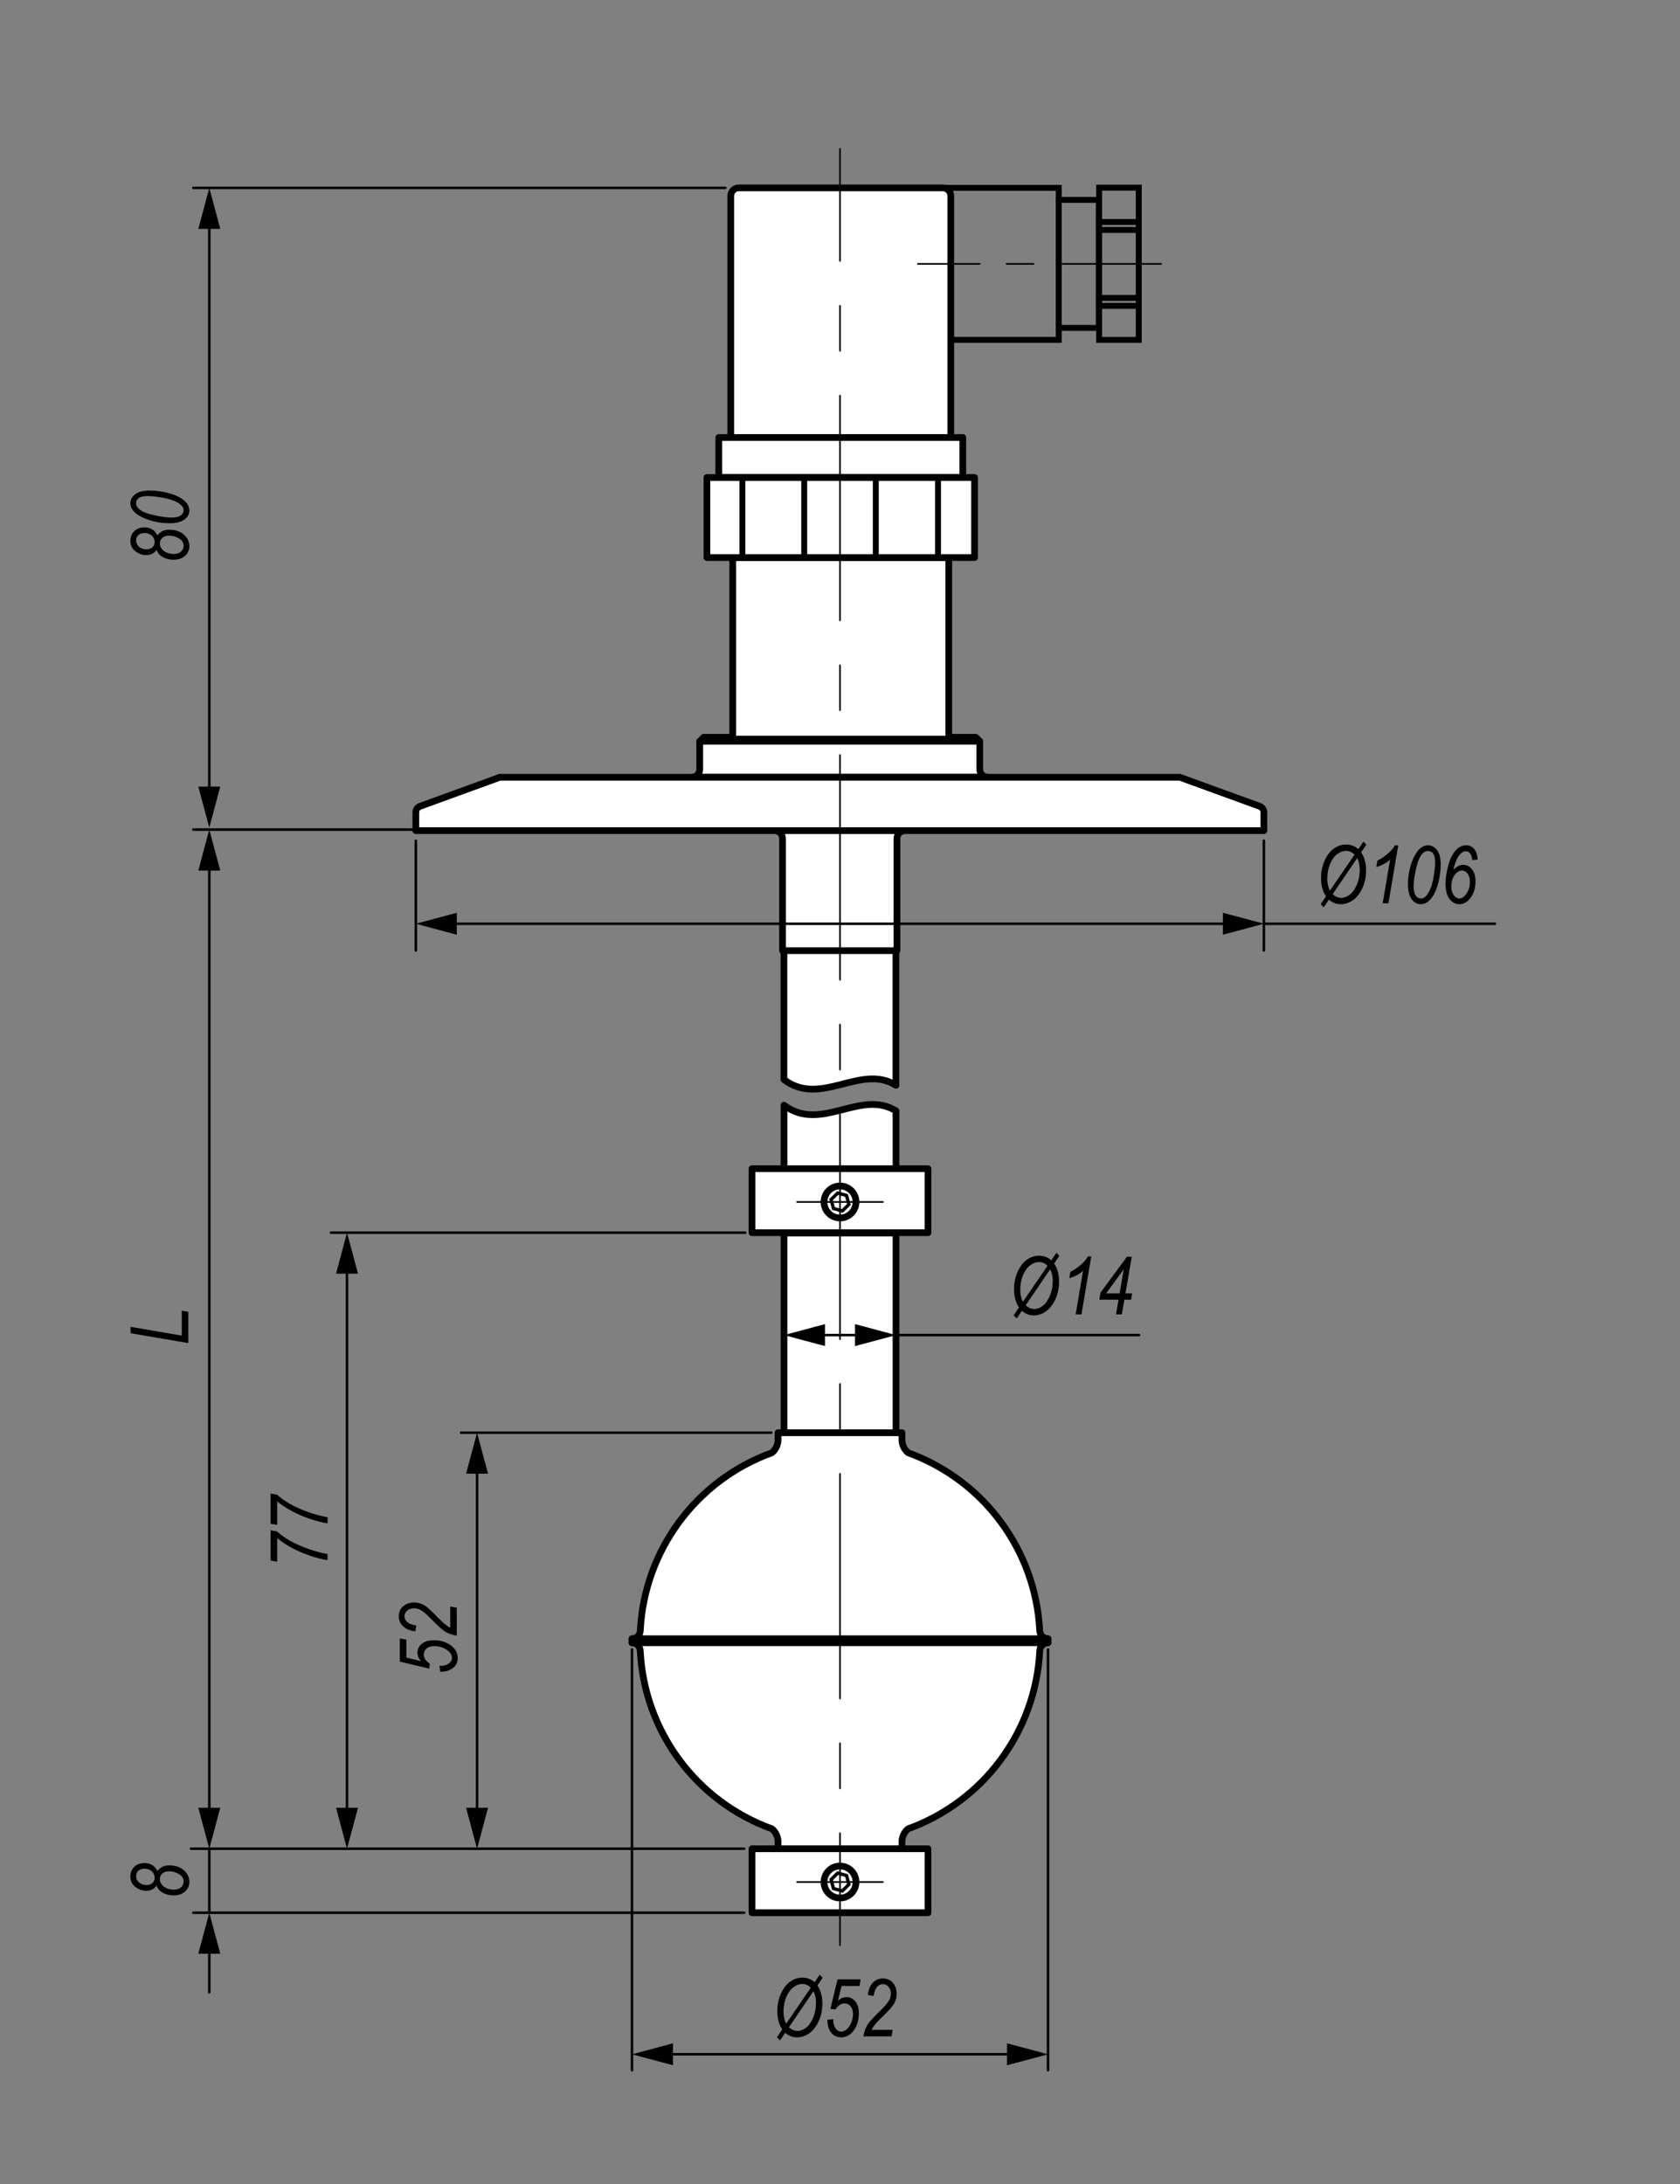 <?xml version="1.0" encoding="utf-8"?>
<!-- Generator: Adobe Illustrator 29.4.0, SVG Export Plug-In . SVG Version: 9.03 Build 0)  -->
<svg version="1.1" id="Layer_1" xmlns="http://www.w3.org/2000/svg" xmlns:xlink="http://www.w3.org/1999/xlink" x="0px" y="0px"
	 width="500px" height="650px" viewBox="0 0 500 650" enable-background="new 0 0 500 650" xml:space="preserve">
<rect x="0" y="0" width="500" height="650" fill="#808080" stroke="none"/>
<g id="SPLINE_00000085971704444403369650000002802820147535163068_">
	
		<path fill="#FFFFFF" stroke="#000000" stroke-width="2" stroke-linecap="round" stroke-linejoin="round" stroke-miterlimit="10" d="
		M233.31,282.92v38.4h0.02c11.02,8.28,22.73-4.89,33.34,1.69h-0.02v-40.08"/>
</g>
<g id="ARC_00000124875153318718875340000008411048341275459211_">
	
		<path fill="#FFFFFF" stroke="#000000" stroke-width="2" stroke-linecap="round" stroke-linejoin="round" stroke-miterlimit="10" d="
		M205.88,231.32c1.32,0,2.38-1.07,2.38-2.38v-8.33h83.34v8.33c0,1.32,1.07,2.38,2.38,2.38H205.88z"/>
</g>
<g id="LINE_00000147906602585949912370000018386670904758111368_">
	
		<polygon fill="#FFFFFF" stroke="#000000" stroke-width="2" stroke-linecap="round" stroke-linejoin="round" stroke-miterlimit="10" points="
		290.41,219.42 209.45,219.42 208.26,220.61 291.6,220.61 	"/>
</g>
<g id="ARC_00000124146486841435918220000008365914548483802534_">
	
		<path fill="#FFFFFF" stroke="#000000" stroke-width="2" stroke-linecap="round" stroke-linejoin="round" stroke-miterlimit="10" d="
		M230.52,247.21c1.32,0,2.38,1.07,2.38,2.38v33.34h34.05v-33.34c0-1.32,1.07-2.38,2.38-2.38L230.52,247.21L230.52,247.21z"/>
</g>
<g id="LINE_00000158021710861947506620000011979137429216574116_">
	<rect x="315.11" y="59.49" fill="none" stroke="#000000" stroke-width="1.76" width="11.91" height="38.1"/>
</g>
<g id="LINE_00000067197856250213144990000014611924830472587405_">
	<polyline fill="none" stroke="#000000" stroke-width="1.76" points="282.97,101.16 315.11,101.16 315.11,55.92 280.59,55.92 	"/>
</g>
<rect x="327.13" y="55.84" fill="none" stroke="#000000" stroke-width="1.76" width="11.79" height="45.33"/>
<g id="LINE_00000014593245017421753030000016032890041867716740_">
	
		<path fill="#FFFFFF" stroke="#000000" stroke-width="2" stroke-linecap="round" stroke-linejoin="round" stroke-miterlimit="10" d="
		M217.49,130.21V58.3c0-1.32,1.07-2.38,2.38-2.38h60.72c1.32,0,2.38,1.07,2.38,2.38v71.91"/>
</g>
<g id="LINE_00000112598353035183126470000006462288451315780502_">
	
		<rect x="213.92" y="130.21" fill="#FFFFFF" stroke="#000000" stroke-width="2" stroke-linecap="round" stroke-linejoin="round" stroke-miterlimit="10" width="72.62" height="11.91"/>
</g>
<g id="LINE_00000155144973065367014360000007488238847729817734_">
	
		<rect x="218.08" y="165.93" fill="#FFFFFF" stroke="#000000" stroke-width="2" stroke-linecap="round" stroke-linejoin="round" stroke-miterlimit="10" width="64.29" height="54.05"/>
</g>
<rect x="210.4" y="142.12" fill="#FFFFFF" stroke="#000000" stroke-width="2" stroke-linecap="round" stroke-linejoin="round" stroke-miterlimit="10" width="79.65" height="23.81"/>
<g id="LINE_00000141447870916989623770000005013540368327651990_">
	
		<line fill="none" stroke="#000000" stroke-width="1.76" stroke-linecap="round" stroke-linejoin="round" stroke-miterlimit="10" x1="338.92" y1="91.02" x2="327.02" y2="91.02"/>
</g>
<g id="LINE_00000058559049990581467950000006187779524000947607_">
	
		<line fill="none" stroke="#000000" stroke-width="1.76" stroke-linecap="round" stroke-linejoin="round" stroke-miterlimit="10" x1="327.02" y1="88.65" x2="338.92" y2="88.65"/>
</g>
<g id="LINE_00000177444984275902518620000010783642378077825943_">
	
		<rect x="233.33" y="366.96" fill="#FFFFFF" stroke="#000000" stroke-width="2" stroke-linecap="round" stroke-linejoin="round" stroke-miterlimit="10" width="33.34" height="198.74"/>
</g>
<g id="LINE_00000085234833747961496100000009494514663044565120_">
	
		<path fill="#FFFFFF" stroke="#000000" stroke-width="2" stroke-linecap="round" stroke-linejoin="round" stroke-miterlimit="10" d="
		M268.45,550.22v-2.37c0.1-1.38,0.75-2.66,1.8-3.55c22.55-8.16,38-29.06,39.2-53.01c0.07-1.31,1.14-2.35,2.45-2.38v-1.19
		c-1.32-0.03-2.39-1.07-2.46-2.38c-1.2-23.94-16.65-44.83-39.19-52.98c-1.05-0.9-1.7-2.17-1.8-3.55v-2.4H250h-18.45v2.4
		c-0.1,1.38-0.75,2.66-1.8,3.55c-22.54,8.16-37.99,29.04-39.19,52.98c-0.07,1.31-1.14,2.35-2.46,2.38v1.19
		c1.32,0.03,2.39,1.07,2.45,2.38c1.19,23.95,16.64,44.85,39.2,53.01c1.05,0.9,1.7,2.17,1.8,3.55v2.37"/>
</g>
<rect x="223.81" y="550.22" fill-rule="evenodd" clip-rule="evenodd" fill="#FFFFFF" width="52.38" height="19.05"/>
<polygon fill-rule="evenodd" clip-rule="evenodd" fill="#FFFFFF" stroke="#000000" stroke-width="2" stroke-linecap="round" stroke-linejoin="round" stroke-miterlimit="10" points="
	276.19,569.27 276.19,550.22 250,550.22 233.33,550.22 223.81,550.22 223.81,569.27 233.33,569.27 "/>
<g id="LINE_00000076580468409002136740000015652459803140318366_">
	
		<line fill="#FFFFFF" stroke="#000000" stroke-width="2" stroke-linecap="round" stroke-linejoin="round" stroke-miterlimit="10" x1="188.09" y1="487.72" x2="311.91" y2="487.72"/>
</g>
<g id="LINE_00000003097655457792767680000016033731013762386102_">
	
		<line fill="#FFFFFF" stroke="#000000" stroke-width="2" stroke-linecap="round" stroke-linejoin="round" stroke-miterlimit="10" x1="188.09" y1="488.91" x2="311.91" y2="488.91"/>
</g>
<g id="DIMENSION_00000138554120654836726940000007791001238318344835_">
	<g id="LINE_00000121999560128799985920000012390519641196135573_">
		<g>
			<g>
				
					<line fill="none" stroke="#000000" stroke-width="0.75" stroke-linecap="round" stroke-linejoin="round" x1="243.3" y1="397.35" x2="256.7" y2="397.35"/>
				<g>
					<polygon points="245.53,400.62 233.33,397.35 245.53,394.08 					"/>
				</g>
				<g>
					<polygon points="254.47,400.62 266.67,397.35 254.47,394.08 					"/>
				</g>
			</g>
		</g>
	</g>
	<g id="LINE_00000055702337435486238770000006279771593952715401_">
		
			<line fill="none" stroke="#000000" stroke-width="0.75" stroke-linecap="round" stroke-linejoin="round" stroke-miterlimit="10" x1="233.33" y1="366.87" x2="233.33" y2="402.11"/>
	</g>
	<g id="LINE_00000181060361667137496880000015642588929364738448_">
		
			<line fill="none" stroke="#000000" stroke-width="0.75" stroke-linecap="round" stroke-linejoin="round" stroke-miterlimit="10" x1="266.67" y1="366.87" x2="266.67" y2="402.11"/>
	</g>
	<g id="LINE_00000100348654524682580610000001470004897276426668_">
		
			<line fill="none" stroke="#000000" stroke-width="0.75" stroke-linecap="round" stroke-linejoin="round" stroke-miterlimit="10" x1="266.67" y1="397.35" x2="339" y2="397.35"/>
	</g>
</g>
<g id="DIMENSION_00000132075052095608563560000001501877475063927483_">
	<g id="LINE_00000159442549164537447910000011369797583619648145_">
		<g>
			<g>
				
					<line fill="none" stroke="#000000" stroke-width="0.75" stroke-linecap="round" stroke-linejoin="round" x1="198.06" y1="611.39" x2="301.94" y2="611.39"/>
				<g>
					<polygon points="200.29,614.66 188.09,611.4 200.29,608.12 					"/>
				</g>
				<g>
					<polygon points="299.71,614.66 311.91,611.4 299.71,608.12 					"/>
				</g>
			</g>
		</g>
	</g>
	<g id="LINE_00000081636182940534128040000017656009865667550368_">
		
			<line fill="none" stroke="#000000" stroke-width="0.75" stroke-linecap="round" stroke-linejoin="round" stroke-miterlimit="10" x1="188.09" y1="490.91" x2="188.09" y2="616.16"/>
	</g>
	<g id="LINE_00000072959439825756740820000015520257130858427022_">
		
			<line fill="none" stroke="#000000" stroke-width="0.75" stroke-linecap="round" stroke-linejoin="round" stroke-miterlimit="10" x1="311.91" y1="490.91" x2="311.91" y2="616.16"/>
	</g>
</g>
<g id="DIMENSION_00000130646151463298069980000013870051443467976126_">
	<g id="LINE_00000093893107671753277330000012789916069770241415_">
		<g>
			<g>
				
					<line fill="none" stroke="#000000" stroke-width="0.75" stroke-linecap="round" stroke-linejoin="round" x1="103.28" y1="376.84" x2="103.28" y2="540.25"/>
				<g>
					<polygon points="100.01,379.07 103.28,366.87 106.55,379.07 					"/>
				</g>
				<g>
					<polygon points="100.01,538.02 103.28,550.22 106.55,538.02 					"/>
				</g>
			</g>
		</g>
	</g>
	<g id="LINE_00000078006308703723252680000007241500460211580810_">
		
			<line fill="none" stroke="#000000" stroke-width="0.75" stroke-linecap="round" stroke-linejoin="round" stroke-miterlimit="10" x1="221.81" y1="366.87" x2="98.52" y2="366.87"/>
	</g>
	<g id="LINE_00000132070352720577757650000007120761037964513928_">
		
			<line fill="none" stroke="#000000" stroke-width="0.75" stroke-linecap="round" stroke-linejoin="round" stroke-miterlimit="10" x1="221.5" y1="550.22" x2="56.83" y2="550.22"/>
	</g>
</g>
<g id="DIMENSION_00000030474280133647492660000016437184738494830229_">
	<g id="LINE_00000030451115061399744070000004479562005605299353_">
		<g>
			<g>
				
					<line fill="none" stroke="#000000" stroke-width="0.75" stroke-linecap="round" stroke-linejoin="round" x1="62.29" y1="579.24" x2="62.29" y2="592.94"/>
				<g>
					<polygon points="59.02,581.46 62.29,569.27 65.56,581.46 					"/>
				</g>
			</g>
		</g>
	</g>
	<g id="LINE_00000060739941215410915120000011684614620454932904_">
		
			<line fill="none" stroke="#000000" stroke-width="0.75" stroke-linecap="round" stroke-linejoin="round" stroke-miterlimit="10" x1="62.29" y1="550.22" x2="62.29" y2="569.27"/>
	</g>
	<g id="LINE_00000106106822079807957740000003228393333969278612_">
		
			<line fill="none" stroke="#000000" stroke-width="0.75" stroke-linecap="round" stroke-linejoin="round" stroke-miterlimit="10" x1="221.5" y1="569.27" x2="57.53" y2="569.27"/>
	</g>
</g>
<g id="DIMENSION_00000121964922143111028910000009561302608588250006_">
	<g id="LINE_00000029724783406690096780000013804629171974438041_">
		<g>
			<g>
				
					<line fill="none" stroke="#000000" stroke-width="0.75" stroke-linecap="round" stroke-linejoin="round" x1="62.29" y1="256.87" x2="62.29" y2="540.25"/>
				<g>
					<polygon points="59.02,259.1 62.29,246.9 65.56,259.1 					"/>
				</g>
				<g>
					<polygon points="59.02,538.02 62.29,550.22 65.56,538.02 					"/>
				</g>
			</g>
		</g>
	</g>
</g>
<g id="DIMENSION_00000082330153953934090860000014939800739144143804_">
	<g id="LINE_00000142147199245355977230000011036733726303017129_">
		
			<line fill="none" stroke="#000000" stroke-width="0.75" stroke-linecap="round" stroke-linejoin="round" stroke-miterlimit="10" x1="137.59" y1="246.9" x2="57.53" y2="246.9"/>
	</g>
</g>
<g id="DIMENSION_00000098211432666684978170000016649702550137457809_">
	<g id="LINE_00000067914529707628966030000005624633353837533619_">
		<g>
			<g>
				
					<line fill="none" stroke="#000000" stroke-width="0.75" stroke-linecap="round" stroke-linejoin="round" x1="141.98" y1="436.37" x2="141.98" y2="540.25"/>
				<g>
					<polygon points="138.71,438.6 141.98,426.4 145.25,438.6 					"/>
				</g>
				<g>
					<polygon points="138.71,538.02 141.98,550.22 145.25,538.02 					"/>
				</g>
			</g>
		</g>
	</g>
	<g id="LINE_00000024696445219323880940000006001804920620413099_">
		
			<line fill="none" stroke="#000000" stroke-width="0.75" stroke-linecap="round" stroke-linejoin="round" stroke-miterlimit="10" x1="229.55" y1="426.4" x2="137.22" y2="426.4"/>
	</g>
</g>
<g>
	<g id="ARC_00000049907222536612763290000013136170840930273953_">
		<path fill="#FFFFFF" stroke="#000000" stroke-miterlimit="10" d="M253.63,561.45c0.73-2-0.3-4.22-2.31-4.95
			c-2-0.73-4.22,0.3-4.95,2.31s0.3,4.22,2.31,4.95"/>
	</g>
	<g id="CIRCLE_00000130640358321717450490000015181485848952678579_">
		
			<circle fill="#FFFFFF" stroke="#000000" stroke-width="2" stroke-linecap="round" stroke-linejoin="round" stroke-miterlimit="10" cx="250" cy="560.13" r="4.76"/>
	</g>
	<g id="LINE_00000080201399915558221680000017152534528897038014_">
		<polygon fill="#FFFFFF" stroke="#000000" stroke-miterlimit="10" points="248.05,562.07 247.35,559.41 249.3,557.47 
			251.95,558.19 252.65,560.84 250.7,562.78 		"/>
	</g>
</g>
<line fill="none" stroke="#000000" stroke-width="0.5" stroke-linecap="round" stroke-linejoin="round" stroke-miterlimit="500" stroke-dasharray="66.673,13.335,13.335,13.335" x1="262.76" y1="560.13" x2="237.24" y2="560.13"/>
<g id="SPLINE_00000111893357138477981290000017114946823902331326_">
	
		<path fill="#FFFFFF" stroke="#000000" stroke-width="2" stroke-linecap="round" stroke-linejoin="round" stroke-miterlimit="10" d="
		M233.33,347.74v-18.81c11.02,8.28,22.73-4.89,33.34,1.69v17.12"/>
</g>
<g>
	<rect x="223.81" y="347.83" fill-rule="evenodd" clip-rule="evenodd" fill="#FFFFFF" width="52.38" height="19.05"/>
	
		<polygon fill-rule="evenodd" clip-rule="evenodd" fill="#FFFFFF" stroke="#000000" stroke-width="2" stroke-linecap="round" stroke-linejoin="round" stroke-miterlimit="10" points="
		276.19,366.87 276.19,347.83 250,347.83 233.33,347.83 223.81,347.83 223.81,366.87 233.33,366.87 	"/>
	<g>
		<g id="ARC_00000144330163865358666500000007563625133563638432_">
			<path fill="#FFFFFF" stroke="#000000" stroke-miterlimit="10" d="M253.63,359.05c0.73-2-0.3-4.22-2.31-4.95
				c-2-0.73-4.22,0.3-4.95,2.31s0.3,4.22,2.31,4.95"/>
		</g>
		<g id="CIRCLE_00000118377941637536681620000007094561762073972668_">
			
				<circle fill="#FFFFFF" stroke="#000000" stroke-width="2" stroke-linecap="round" stroke-linejoin="round" stroke-miterlimit="10" cx="250" cy="357.73" r="4.76"/>
		</g>
		<g id="LINE_00000052084001531891734720000000928622810841803408_">
			<polygon fill="#FFFFFF" stroke="#000000" stroke-miterlimit="10" points="248.05,359.67 247.35,357.01 249.3,355.08 
				251.95,355.79 252.65,358.45 250.7,360.39 			"/>
		</g>
	</g>
	
		<line fill="none" stroke="#000000" stroke-width="0.5" stroke-linecap="round" stroke-linejoin="round" stroke-miterlimit="500" stroke-dasharray="66.673,13.335,13.335,13.335" x1="262.76" y1="357.73" x2="237.24" y2="357.73"/>
</g>
<g>
	<path d="M56.05,399.73l-17.18-2.94v-1.9l15.23,2.62v-7.43l1.95,0.33V399.73z"/>
</g>
<g id="DIMENSION_00000147196049472433419390000007864604349335595446_">
	<g id="LINE_00000064342610298334558340000005067154909098785702_">
		<g>
			<g>
				
					<line fill="none" stroke="#000000" stroke-width="0.75" stroke-linecap="round" stroke-linejoin="round" x1="62.29" y1="65.89" x2="62.29" y2="236.34"/>
				<g>
					<polygon points="59.02,68.12 62.29,55.92 65.56,68.12 					"/>
				</g>
				<g>
					<polygon points="59.02,234.11 62.29,246.31 65.56,234.11 					"/>
				</g>
			</g>
		</g>
	</g>
</g>
<g id="DIMENSION_00000007388170454399200540000001978048928048779906_">
	<g id="LINE_00000174588773365869337300000002052340528742419618_">
		
			<line fill="none" stroke="#000000" stroke-width="0.75" stroke-linecap="round" stroke-linejoin="round" stroke-miterlimit="10" x1="215.87" y1="55.92" x2="57.53" y2="55.92"/>
	</g>
</g>
<g>
	<path d="M46.6,163.65c-0.35,0.52-0.79,0.91-1.3,1.17s-1.12,0.39-1.82,0.39c-1.1,0-2.15-0.37-3.16-1.12s-1.51-1.79-1.51-3.15
		c0-1.17,0.39-2.13,1.16-2.87s1.78-1.11,3.02-1.11c0.87,0,1.63,0.2,2.29,0.59s1.18,0.99,1.57,1.79c0.45-0.59,0.96-1.02,1.53-1.29
		c0.57-0.27,1.23-0.4,1.99-0.4c1.77,0,3.21,0.48,4.32,1.44s1.67,2.12,1.67,3.47c0,1.14-0.43,2.1-1.29,2.87s-1.99,1.16-3.37,1.16
		c-0.84,0-1.62-0.13-2.37-0.4c-0.74-0.27-1.33-0.61-1.75-1.01S46.81,164.27,46.6,163.65z M43.57,163.5c0.76,0,1.36-0.2,1.8-0.6
		c0.43-0.4,0.65-0.93,0.65-1.58c0-0.76-0.28-1.39-0.85-1.91s-1.3-0.77-2.2-0.77c-0.76,0-1.35,0.2-1.79,0.61s-0.66,0.93-0.66,1.57
		c0,0.48,0.13,0.93,0.38,1.34s0.63,0.73,1.12,0.98S43.01,163.5,43.57,163.5z M51.85,164.87c0.84,0,1.52-0.23,2.03-0.7
		s0.77-1.05,0.77-1.77c0-0.89-0.46-1.61-1.39-2.16s-1.9-0.82-2.94-0.82c-0.84,0-1.51,0.22-2,0.66s-0.74,0.99-0.74,1.66
		c0,0.85,0.39,1.59,1.17,2.21C49.52,164.56,50.56,164.87,51.85,164.87z"/>
	<path d="M50.42,155.73c-2.16,0-4.26-0.35-6.28-1.04s-3.47-1.54-4.34-2.52c-0.66-0.74-1-1.54-1-2.39c0-1.05,0.48-1.95,1.44-2.68
		s2.37-1.1,4.24-1.1c1.84,0,3.67,0.23,5.47,0.7c2.29,0.59,4,1.43,5.13,2.51c0.84,0.8,1.27,1.73,1.27,2.77c0,1.03-0.5,1.92-1.49,2.65
		S52.38,155.73,50.42,155.73z M50.95,154.04c1.28,0,2.22-0.21,2.81-0.62c0.59-0.41,0.89-0.93,0.89-1.55c0-0.65-0.33-1.23-1-1.75
		c-1.09-0.86-2.67-1.49-4.73-1.89s-3.71-0.6-4.94-0.6c-1.24,0-2.13,0.2-2.67,0.59c-0.54,0.39-0.81,0.91-0.81,1.54
		c0,0.69,0.33,1.3,0.98,1.83c0.94,0.75,2.46,1.34,4.57,1.78C48.17,153.82,49.8,154.04,50.95,154.04z"/>
</g>
<g>
	<path d="M46.6,561.17c-0.35,0.52-0.79,0.91-1.3,1.17s-1.12,0.39-1.82,0.39c-1.1,0-2.15-0.37-3.16-1.12s-1.51-1.79-1.51-3.15
		c0-1.17,0.39-2.13,1.16-2.87s1.78-1.11,3.02-1.11c0.87,0,1.63,0.2,2.29,0.59s1.18,0.99,1.57,1.79c0.45-0.59,0.96-1.02,1.53-1.29
		c0.57-0.27,1.23-0.4,1.99-0.4c1.77,0,3.21,0.48,4.32,1.44s1.67,2.12,1.67,3.47c0,1.14-0.43,2.1-1.29,2.87s-1.99,1.16-3.37,1.16
		c-0.84,0-1.62-0.13-2.37-0.4c-0.74-0.27-1.33-0.61-1.75-1.01S46.81,561.79,46.6,561.17z M43.57,561.02c0.76,0,1.36-0.2,1.8-0.6
		c0.43-0.4,0.65-0.93,0.65-1.58c0-0.76-0.28-1.39-0.85-1.91s-1.3-0.77-2.2-0.77c-0.76,0-1.35,0.2-1.79,0.61s-0.66,0.93-0.66,1.57
		c0,0.48,0.13,0.93,0.38,1.34c0.25,0.41,0.63,0.73,1.12,0.98S43.01,561.02,43.57,561.02z M51.85,562.39c0.84,0,1.52-0.23,2.03-0.7
		s0.77-1.05,0.77-1.77c0-0.89-0.46-1.61-1.39-2.16s-1.9-0.82-2.94-0.82c-0.84,0-1.51,0.22-2,0.66s-0.74,0.99-0.74,1.66
		c0,0.85,0.39,1.59,1.17,2.21C49.52,562.08,50.56,562.39,51.85,562.39z"/>
</g>
<g>
	<path d="M97.49,464.32c-1.49-0.2-3.23-0.64-5.21-1.31s-3.82-1.47-5.51-2.38s-3.11-1.87-4.28-2.87v7.03l-1.95-0.34v-9l1.95,0.35
		c1.59,1.47,3.58,2.76,5.99,3.85c3.08,1.39,6.08,2.34,9.01,2.86V464.32z"/>
	<path d="M97.49,453.37c-1.49-0.2-3.23-0.64-5.21-1.31s-3.82-1.47-5.51-2.38s-3.11-1.87-4.28-2.87v7.03l-1.95-0.34v-9l1.95,0.35
		c1.59,1.47,3.58,2.76,5.99,3.85c3.08,1.39,6.08,2.34,9.01,2.86V453.37z"/>
</g>
<g>
	<path d="M131.01,497.53l-0.21-1.77l0.55,0.02c0.57,0,1.11-0.12,1.63-0.36s0.91-0.54,1.16-0.89s0.38-0.73,0.38-1.13
		c0-0.49-0.21-1.01-0.62-1.54c-0.41-0.54-1.05-1-1.92-1.38s-1.76-0.57-2.69-0.57c-0.99,0-1.77,0.24-2.33,0.71
		c-0.56,0.48-0.84,1.08-0.84,1.8c0,1.01,0.59,1.91,1.78,2.7l-0.13,1.51l-8.79-2.11v-6.88l1.95,0.33v5.35l4.37,1.06
		c-0.7-0.79-1.05-1.63-1.05-2.52c0-1.04,0.42-1.91,1.27-2.62s2.04-1.07,3.59-1.07c2.13,0,3.9,0.57,5.31,1.71
		c1.2,0.98,1.8,2.19,1.8,3.64c0,0.74-0.19,1.41-0.57,2s-0.96,1.07-1.73,1.45s-1.62,0.56-2.54,0.56H131.01z"/>
	<path d="M135.92,486.81c-1.47-0.25-2.7-0.7-3.68-1.36c-0.74-0.49-2.07-1.72-3.98-3.67c-1.16-1.19-2.1-2.01-2.82-2.46
		s-1.47-0.67-2.23-0.67c-0.82,0-1.5,0.24-2.03,0.71s-0.8,1.03-0.8,1.67c0,0.66,0.28,1.23,0.83,1.72s1.45,0.84,2.7,1.05l-0.3,1.7
		c-1.58-0.17-2.79-0.67-3.64-1.48s-1.28-1.8-1.28-2.96c0-1.27,0.44-2.28,1.32-3.02s1.98-1.11,3.28-1.11c1.16,0,2.27,0.34,3.31,1.03
		c0.66,0.42,1.94,1.62,3.85,3.59c1.42,1.47,2.6,2.43,3.54,2.87v-6.29l1.95,0.34v8.34H135.92z"/>
</g>
<g>
	<path d="M232.82,603.99c-0.99-1.44-1.48-3.25-1.48-5.42c0-1.93,0.37-3.69,1.1-5.27c0.73-1.58,1.65-2.77,2.76-3.55
		c1.11-0.78,2.3-1.17,3.57-1.17c1.44,0,2.66,0.46,3.67,1.37l1.53-2.24l0.86,0.92l-1.56,2.29c0.99,1.38,1.48,3.2,1.48,5.45
		c0,1.9-0.37,3.64-1.12,5.23c-0.74,1.59-1.68,2.78-2.81,3.57s-2.32,1.19-3.57,1.19c-1.36,0-2.54-0.46-3.56-1.37l-1.55,2.28
		l-0.91-0.93L232.82,603.99z M233.98,602.29l7.32-10.7c-0.73-0.75-1.57-1.12-2.52-1.12c-0.9,0-1.77,0.32-2.63,0.96
		s-1.57,1.61-2.12,2.91c-0.56,1.3-0.84,2.76-0.84,4.37C233.19,600.14,233.46,601.33,233.98,602.29z M242.1,592.62l-7.3,10.72
		c0.78,0.73,1.64,1.1,2.58,1.1c0.86,0,1.7-0.32,2.52-0.95c0.83-0.63,1.52-1.63,2.1-2.98c0.57-1.36,0.86-2.84,0.86-4.44
		C242.86,594.77,242.61,593.62,242.1,592.62z"/>
	<path d="M246.25,601.14l1.77-0.21l-0.02,0.55c0,0.57,0.12,1.12,0.36,1.64s0.53,0.91,0.89,1.16s0.73,0.37,1.13,0.37
		c0.49,0,1.01-0.21,1.54-0.62c0.54-0.41,1-1.05,1.38-1.92s0.57-1.76,0.57-2.69c0-0.99-0.24-1.77-0.71-2.33s-1.08-0.84-1.8-0.84
		c-1.01,0-1.91,0.59-2.7,1.78l-1.51-0.13l2.11-8.79h6.88l-0.33,1.95h-5.35l-1.06,4.37c0.79-0.7,1.63-1.05,2.52-1.05
		c1.04,0,1.91,0.42,2.62,1.27s1.07,2.04,1.07,3.59c0,2.13-0.57,3.9-1.71,5.31c-0.98,1.2-2.19,1.8-3.64,1.8c-0.74,0-1.41-0.19-2-0.57
		s-1.07-0.96-1.45-1.73s-0.56-1.62-0.56-2.54L246.25,601.14z"/>
	<path d="M256.97,606.05c0.25-1.47,0.7-2.7,1.36-3.68c0.49-0.74,1.72-2.07,3.68-3.98c1.19-1.16,2.01-2.1,2.46-2.82
		s0.67-1.47,0.67-2.23c0-0.82-0.24-1.5-0.71-2.03s-1.03-0.8-1.67-0.8c-0.65,0-1.23,0.28-1.72,0.83s-0.84,1.45-1.05,2.7l-1.7-0.3
		c0.17-1.58,0.67-2.79,1.48-3.64s1.8-1.28,2.96-1.28c1.27,0,2.28,0.44,3.02,1.32s1.11,1.97,1.11,3.28c0,1.16-0.34,2.27-1.02,3.31
		c-0.42,0.66-1.62,1.94-3.58,3.85c-1.47,1.42-2.43,2.6-2.87,3.54h6.29l-0.34,1.95h-8.37V606.05z"/>
</g>
<g>
	<path d="M303.28,389.13c-0.99-1.44-1.48-3.25-1.48-5.42c0-1.93,0.37-3.69,1.09-5.27c0.73-1.58,1.65-2.77,2.76-3.55
		c1.11-0.78,2.3-1.17,3.57-1.17c1.44,0,2.66,0.46,3.67,1.37l1.53-2.24l0.86,0.92l-1.56,2.28c0.99,1.38,1.48,3.2,1.48,5.45
		c0,1.9-0.37,3.64-1.12,5.23s-1.68,2.78-2.81,3.57s-2.32,1.19-3.57,1.19c-1.36,0-2.54-0.46-3.56-1.37l-1.55,2.28l-0.91-0.93
		L303.28,389.13z M304.44,387.43l7.32-10.7c-0.73-0.75-1.57-1.12-2.52-1.12c-0.9,0-1.78,0.32-2.63,0.96
		c-0.86,0.64-1.57,1.61-2.12,2.91c-0.56,1.3-0.84,2.76-0.84,4.37C303.65,385.28,303.91,386.47,304.44,387.43z M312.56,377.76
		l-7.3,10.72c0.78,0.73,1.64,1.1,2.58,1.1c0.86,0,1.7-0.32,2.52-0.95c0.83-0.63,1.52-1.63,2.1-2.98c0.57-1.36,0.86-2.84,0.86-4.44
		C313.32,379.9,313.06,378.75,312.56,377.76z"/>
	<path d="M320.14,391.19l2.2-12.97c-0.96,0.92-2.33,1.66-4.1,2.21l0.34-1.92c1.12-0.55,2.24-1.32,3.36-2.33
		c0.85-0.76,1.46-1.5,1.83-2.24h1.01l-2.92,17.25H320.14z"/>
	<path d="M332.15,391.19l0.75-4.38h-5.73l0.36-2.1l7.88-10.7h1.43l-1.88,10.92h1.99l-0.32,1.88h-2l-0.75,4.38H332.15z
		 M333.22,384.93l1.23-7.17l-5.23,7.17H333.22z"/>
</g>
<g id="LINE_00000067923345997434235250000016172337003020585659_">
	
		<line fill="none" stroke="#000000" stroke-width="1.76" stroke-linecap="round" stroke-linejoin="round" stroke-miterlimit="10" x1="338.92" y1="68.44" x2="327.02" y2="68.44"/>
</g>
<g id="LINE_00000176030541501348295870000008172931974104714909_">
	
		<line fill="none" stroke="#000000" stroke-width="1.76" stroke-linecap="round" stroke-linejoin="round" stroke-miterlimit="10" x1="327.02" y1="66.07" x2="338.92" y2="66.07"/>
</g>
<g id="LINE_00000121997199601105285930000013025086011293371830_">
	
		<line fill="none" stroke="#000000" stroke-width="1.76" stroke-linecap="round" stroke-linejoin="round" stroke-miterlimit="10" x1="279.17" y1="165.93" x2="279.17" y2="142.12"/>
</g>
<g id="LINE_00000110442016776131954270000008582313432922659985_">
	
		<line fill="none" stroke="#000000" stroke-width="1.76" stroke-linecap="round" stroke-linejoin="round" stroke-miterlimit="10" x1="220.95" y1="165.93" x2="220.95" y2="142.12"/>
</g>
<g id="LINE_00000051376700822558352280000009204245700507744954_">
	
		<line fill="none" stroke="#000000" stroke-width="1.76" stroke-linecap="round" stroke-linejoin="round" stroke-miterlimit="10" x1="260.65" y1="165.93" x2="260.65" y2="142.12"/>
</g>
<g id="LINE_00000173847259268670247330000011854915707980833957_">
	
		<line fill="none" stroke="#000000" stroke-width="1.76" stroke-linecap="round" stroke-linejoin="round" stroke-miterlimit="10" x1="239.35" y1="165.93" x2="239.35" y2="142.12"/>
</g>
<g id="LINE_00000106111256351002811290000017045140590138900640_">
	
		<line fill="none" stroke="#000000" stroke-width="0.5" stroke-linecap="round" stroke-linejoin="round" stroke-miterlimit="500" stroke-dasharray="30,8,8,8" x1="345.59" y1="78.54" x2="273.2" y2="78.54"/>
</g>
<g id="ARC_00000165215057142392063040000014071817747721423801_">
	
		<path fill="#FFFFFF" stroke="#000000" stroke-width="2" stroke-linecap="round" stroke-linejoin="round" stroke-miterlimit="10" d="
		M123.76,247.21v-5.45c0-0.8,0.5-1.52,1.25-1.79l23.75-8.64h202.39l23.75,8.64c0.75,0.27,1.25,0.99,1.25,1.79v5.45H123.76z"/>
</g>
<g>
	<path d="M394.65,266.76c-0.99-1.44-1.48-3.25-1.48-5.42c0-1.93,0.36-3.69,1.09-5.27c0.73-1.58,1.65-2.77,2.76-3.55
		s2.3-1.17,3.57-1.17c1.44,0,2.66,0.46,3.67,1.37l1.53-2.24l0.86,0.92l-1.56,2.28c0.99,1.38,1.48,3.2,1.48,5.45
		c0,1.9-0.37,3.64-1.12,5.23s-1.68,2.78-2.81,3.57s-2.32,1.19-3.57,1.19c-1.36,0-2.54-0.46-3.56-1.37l-1.55,2.28l-0.91-0.93
		L394.65,266.76z M395.82,265.06l7.32-10.7c-0.73-0.75-1.57-1.12-2.52-1.12c-0.9,0-1.78,0.32-2.63,0.96
		c-0.86,0.64-1.57,1.61-2.12,2.91c-0.56,1.3-0.84,2.76-0.84,4.37C395.03,262.91,395.29,264.1,395.82,265.06z M403.93,255.39
		l-7.3,10.72c0.78,0.73,1.64,1.1,2.58,1.1c0.86,0,1.7-0.32,2.52-0.95c0.83-0.63,1.52-1.63,2.1-2.98s0.86-2.84,0.86-4.44
		C404.69,257.53,404.44,256.38,403.93,255.39z"/>
	<path d="M411.51,268.82l2.2-12.97c-0.96,0.92-2.33,1.66-4.1,2.21l0.34-1.92c1.12-0.55,2.24-1.32,3.36-2.33
		c0.85-0.76,1.47-1.5,1.83-2.24h1.01l-2.92,17.25L411.51,268.82L411.51,268.82z"/>
	<path d="M419.04,263.18c0-2.16,0.35-4.26,1.04-6.28s1.54-3.47,2.52-4.34c0.74-0.66,1.54-1,2.39-1c1.05,0,1.95,0.48,2.68,1.44
		s1.1,2.37,1.1,4.24c0,1.84-0.23,3.67-0.7,5.47c-0.59,2.29-1.43,4-2.51,5.13c-0.8,0.84-1.73,1.27-2.77,1.27
		c-1.03,0-1.92-0.5-2.65-1.49S419.04,265.14,419.04,263.18z M420.72,263.71c0,1.28,0.21,2.22,0.62,2.81s0.93,0.89,1.55,0.89
		c0.65,0,1.23-0.33,1.75-1c0.86-1.09,1.49-2.67,1.89-4.73s0.6-3.71,0.6-4.94c0-1.24-0.2-2.13-0.59-2.67
		c-0.39-0.54-0.91-0.81-1.54-0.81c-0.69,0-1.3,0.33-1.83,0.98c-0.75,0.94-1.34,2.46-1.78,4.57
		C420.94,260.94,420.72,262.56,420.72,263.71z"/>
	<path d="M432.55,258.86c0.49-0.49,0.98-0.86,1.46-1.11s0.96-0.37,1.42-0.37c1.05,0,1.93,0.44,2.64,1.31s1.07,2.08,1.07,3.63
		c0,2-0.54,3.69-1.62,5.07c-0.9,1.15-1.96,1.72-3.2,1.72c-1.13,0-2.1-0.51-2.89-1.53s-1.2-2.52-1.2-4.49c0-1.77,0.28-3.64,0.83-5.63
		c0.55-1.99,1.34-3.51,2.37-4.58c0.85-0.88,1.84-1.31,2.96-1.31c0.94,0,1.72,0.36,2.33,1.07c0.62,0.71,0.97,1.77,1.07,3.16
		l-1.62,0.19c-0.18-1.76-0.82-2.64-1.91-2.64c-0.48,0-0.92,0.18-1.34,0.54c-0.63,0.53-1.14,1.29-1.54,2.27
		S432.7,258.04,432.55,258.86z M431.94,263.98c0,0.99,0.25,1.81,0.75,2.46s1.05,0.97,1.66,0.97c0.7,0,1.36-0.43,1.98-1.29
		c0.77-1.05,1.15-2.25,1.15-3.62c0-1.04-0.24-1.88-0.71-2.5s-1.04-0.93-1.69-0.93c-0.77,0-1.48,0.45-2.14,1.35
		S431.94,262.52,431.94,263.98z"/>
</g>
<g id="DIMENSION_00000103242611645430825710000005999296706457034387_">
	<g id="LINE_00000156548020724811070040000000567205062430068098_">
		<g>
			<g>
				
					<line fill="none" stroke="#000000" stroke-width="0.75" stroke-linecap="round" stroke-linejoin="round" x1="366.19" y1="274.93" x2="133.72" y2="274.93"/>
				<g>
					<polygon points="363.96,271.66 376.15,274.92 363.96,278.2 					"/>
				</g>
				<g>
					<polygon points="135.95,271.66 123.76,274.92 135.95,278.2 					"/>
				</g>
			</g>
		</g>
	</g>
	<g id="LINE_00000075848788009618794970000005107964994087218366_">
		
			<line fill="none" stroke="#000000" stroke-width="0.75" stroke-linecap="round" stroke-linejoin="round" stroke-miterlimit="10" x1="376.15" y1="274.93" x2="444.92" y2="274.93"/>
	</g>
	<g id="LINE_00000126317563785011750930000006915963243055828365_">
		
			<line fill="none" stroke="#000000" stroke-width="0.75" stroke-linecap="round" stroke-linejoin="round" stroke-miterlimit="10" x1="376.15" y1="282.88" x2="376.15" y2="250.21"/>
	</g>
	<g id="LINE_00000127012720829339096870000013769048755445167237_">
		
			<line fill="none" stroke="#000000" stroke-width="0.75" stroke-linecap="round" stroke-linejoin="round" stroke-miterlimit="10" x1="123.76" y1="282.88" x2="123.76" y2="250.21"/>
	</g>
</g>
<g id="LINE_00000029762337619990106260000018034745029056469693_">
	<g>
		<g>
			
				<line fill="none" stroke="#000000" stroke-width="0.5" stroke-linecap="round" stroke-linejoin="round" x1="250" y1="578.95" x2="250" y2="545.61"/>
			
				<line fill="none" stroke="#000000" stroke-width="0.5" stroke-linecap="round" stroke-linejoin="round" stroke-dasharray="13.37,13.37" x1="250" y1="532.24" x2="250" y2="512.18"/>
			
				<line fill="none" stroke="#000000" stroke-width="0.5" stroke-linecap="round" stroke-linejoin="round" stroke-dasharray="66.852,13.37,13.37,13.37" x1="250" y1="505.5" x2="250" y2="84.33"/>
			
				<line fill="none" stroke="#000000" stroke-width="0.5" stroke-linecap="round" stroke-linejoin="round" x1="250" y1="77.64" x2="250" y2="44.31"/>
		</g>
	</g>
</g>
</svg>
